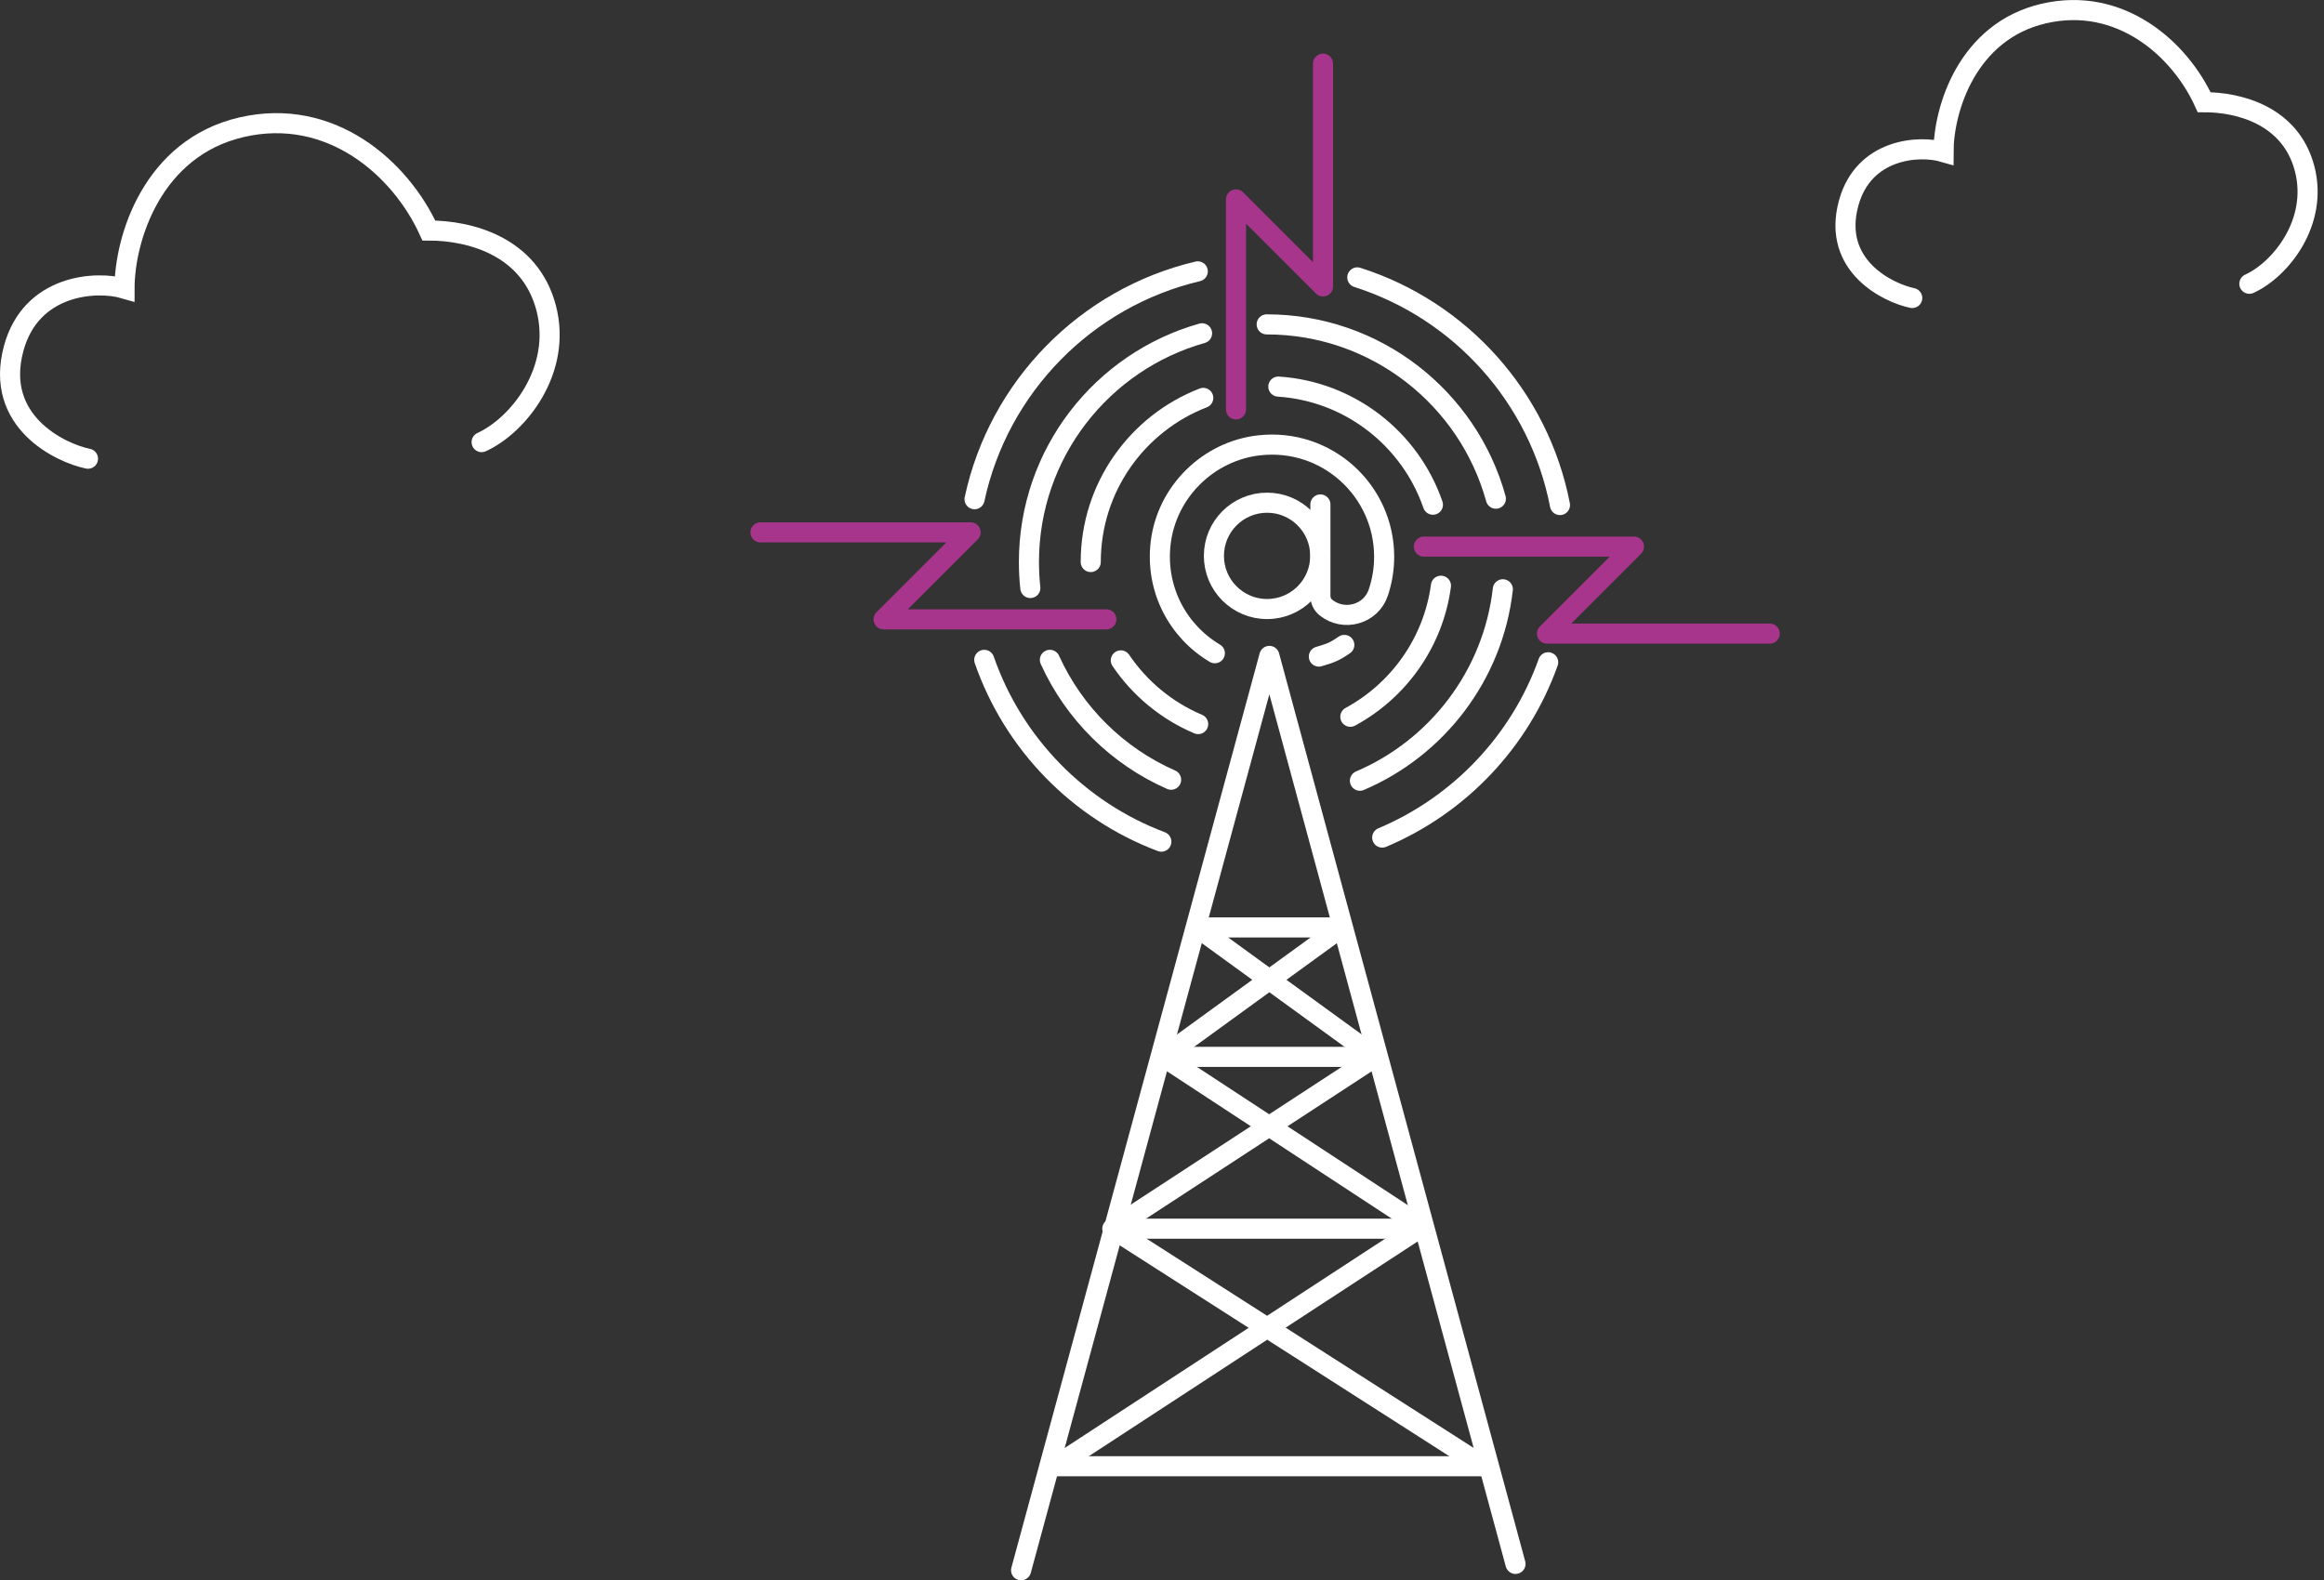 <?xml version="1.0" encoding="UTF-8"?> <svg xmlns="http://www.w3.org/2000/svg" width="347" height="236" viewBox="0 0 347 236" fill="none"><rect x="0" y="0" width="347" height="236" fill="#333333" stroke="none"/><path d="M184.551 61.144V29.784L197.541 42.774V9.504" stroke="#A7358B" stroke-width="3" stroke-linecap="round" stroke-linejoin="round"></path><path d="M212.601 81.634H243.971L230.981 94.624H264.241" stroke="#A7358B" stroke-width="3" stroke-linecap="round" stroke-linejoin="round"></path><path d="M113.551 79.504H144.921L131.931 92.494H165.191" stroke="#A7358B" stroke-width="3" stroke-linecap="round" stroke-linejoin="round"></path><path d="M152.461 234.504L189.531 97.954L226.281 233.554" stroke="white" stroke-width="3" stroke-linecap="round" stroke-linejoin="round"></path><path d="M156.901 218.974H221.531" stroke="white" stroke-width="3" stroke-linejoin="round"></path><path d="M166.401 183.494H212.341" stroke="white" stroke-width="3" stroke-linejoin="round"></path><path d="M173.691 157.834H205.371" stroke="white" stroke-width="3" stroke-linejoin="round"></path><path d="M221.531 218.974L166.081 183.494L205.371 157.834L178.761 138.504H200.301L173.691 157.834L212.341 183.174L157.531 218.974" stroke="white" stroke-width="3" stroke-linejoin="round"></path><path d="M202.661 41.424C218.041 46.314 229.801 59.324 232.921 75.424" stroke="white" stroke-width="3" stroke-linecap="round" stroke-linejoin="round"></path><path d="M145.511 74.554C149.111 57.754 162.171 44.454 178.841 40.524" stroke="white" stroke-width="3" stroke-linecap="round" stroke-linejoin="round"></path><path d="M173.401 125.694C161.041 121.044 151.301 111.054 146.961 98.544" stroke="white" stroke-width="3" stroke-linecap="round" stroke-linejoin="round"></path><path d="M231.161 98.904C226.951 110.724 217.891 120.244 206.381 125.084" stroke="white" stroke-width="3" stroke-linecap="round" stroke-linejoin="round"></path><path d="M174.861 116.444C166.841 112.924 160.371 106.514 156.761 98.544" stroke="white" stroke-width="3" stroke-linecap="round" stroke-linejoin="round"></path><path d="M203.051 116.594C214.54 111.692 222.918 100.895 224.39 88.004" stroke="white" stroke-width="3" stroke-linecap="round" stroke-linejoin="round"></path><path d="M189.131 48.444C205.451 48.444 219.211 59.464 223.351 74.474" stroke="white" stroke-width="3" stroke-linecap="round" stroke-linejoin="round"></path><path d="M153.841 87.814C153.701 86.544 153.631 85.244 153.631 83.944C153.631 67.684 164.561 53.974 179.481 49.774" stroke="white" stroke-width="3" stroke-linecap="round" stroke-linejoin="round"></path><path d="M190.871 57.734C201.611 58.444 210.581 65.604 213.951 75.374" stroke="white" stroke-width="3" stroke-linecap="round" stroke-linejoin="round"></path><path d="M162.86 83.934C162.86 72.764 169.83 63.224 179.66 59.424" stroke="white" stroke-width="3" stroke-linecap="round" stroke-linejoin="round"></path><path d="M178.901 108.134C174.191 106.144 170.181 102.814 167.351 98.624" stroke="white" stroke-width="3" stroke-linecap="round" stroke-linejoin="round"></path><path d="M215.151 87.474C214.011 95.944 208.831 103.134 201.621 107.044" stroke="white" stroke-width="3" stroke-linecap="round" stroke-linejoin="round"></path><path d="M181.39 97.554C175.91 94.304 172.45 88.024 173.31 81.014C174.24 73.424 180.42 67.344 188.02 66.504C198.12 65.384 206.67 73.264 206.67 83.144C206.67 85.024 206.36 86.824 205.79 88.514C204.69 91.764 200.65 92.874 197.98 90.734C197.45 90.314 197.15 89.674 197.15 89.004V75.334" stroke="white" stroke-width="3" stroke-linecap="round" stroke-linejoin="round"></path><path d="M200.721 96.314C199.271 97.324 198.661 97.544 196.921 98.054" stroke="white" stroke-width="3" stroke-linecap="round" stroke-linejoin="round"></path><path d="M189.19 90.954C193.575 90.954 197.13 87.399 197.13 83.014C197.13 78.629 193.575 75.074 189.19 75.074C184.805 75.074 181.25 78.629 181.25 83.014C181.25 87.399 184.805 90.954 189.19 90.954Z" stroke="white" stroke-width="3" stroke-linecap="round" stroke-linejoin="round"></path><path d="M13.138 68.504C9.099 67.678 -0.949 63.004 2.051 52.004C4.652 42.464 14.351 41.862 18.591 43.1C18.591 35.666 22.72 22.102 36.051 19.004C49.381 15.907 59.794 25.133 64.035 34.426C70.094 34.426 79.127 36.709 81.551 46.004C83.975 55.299 77.365 63.548 71.912 66.026" stroke="white" stroke-width="3" stroke-linecap="round"></path><path d="M285.518 44.504C282.059 43.795 273.453 39.785 276.022 30.346C278.251 22.159 286.556 21.643 290.189 22.705C290.189 16.326 293.724 4.686 305.141 2.028C316.558 -0.63 325.476 7.288 329.108 15.262C334.298 15.261 342.033 17.221 344.109 25.197C346.185 33.173 340.525 40.251 335.854 42.378" stroke="white" stroke-width="3" stroke-linecap="round"></path></svg> 